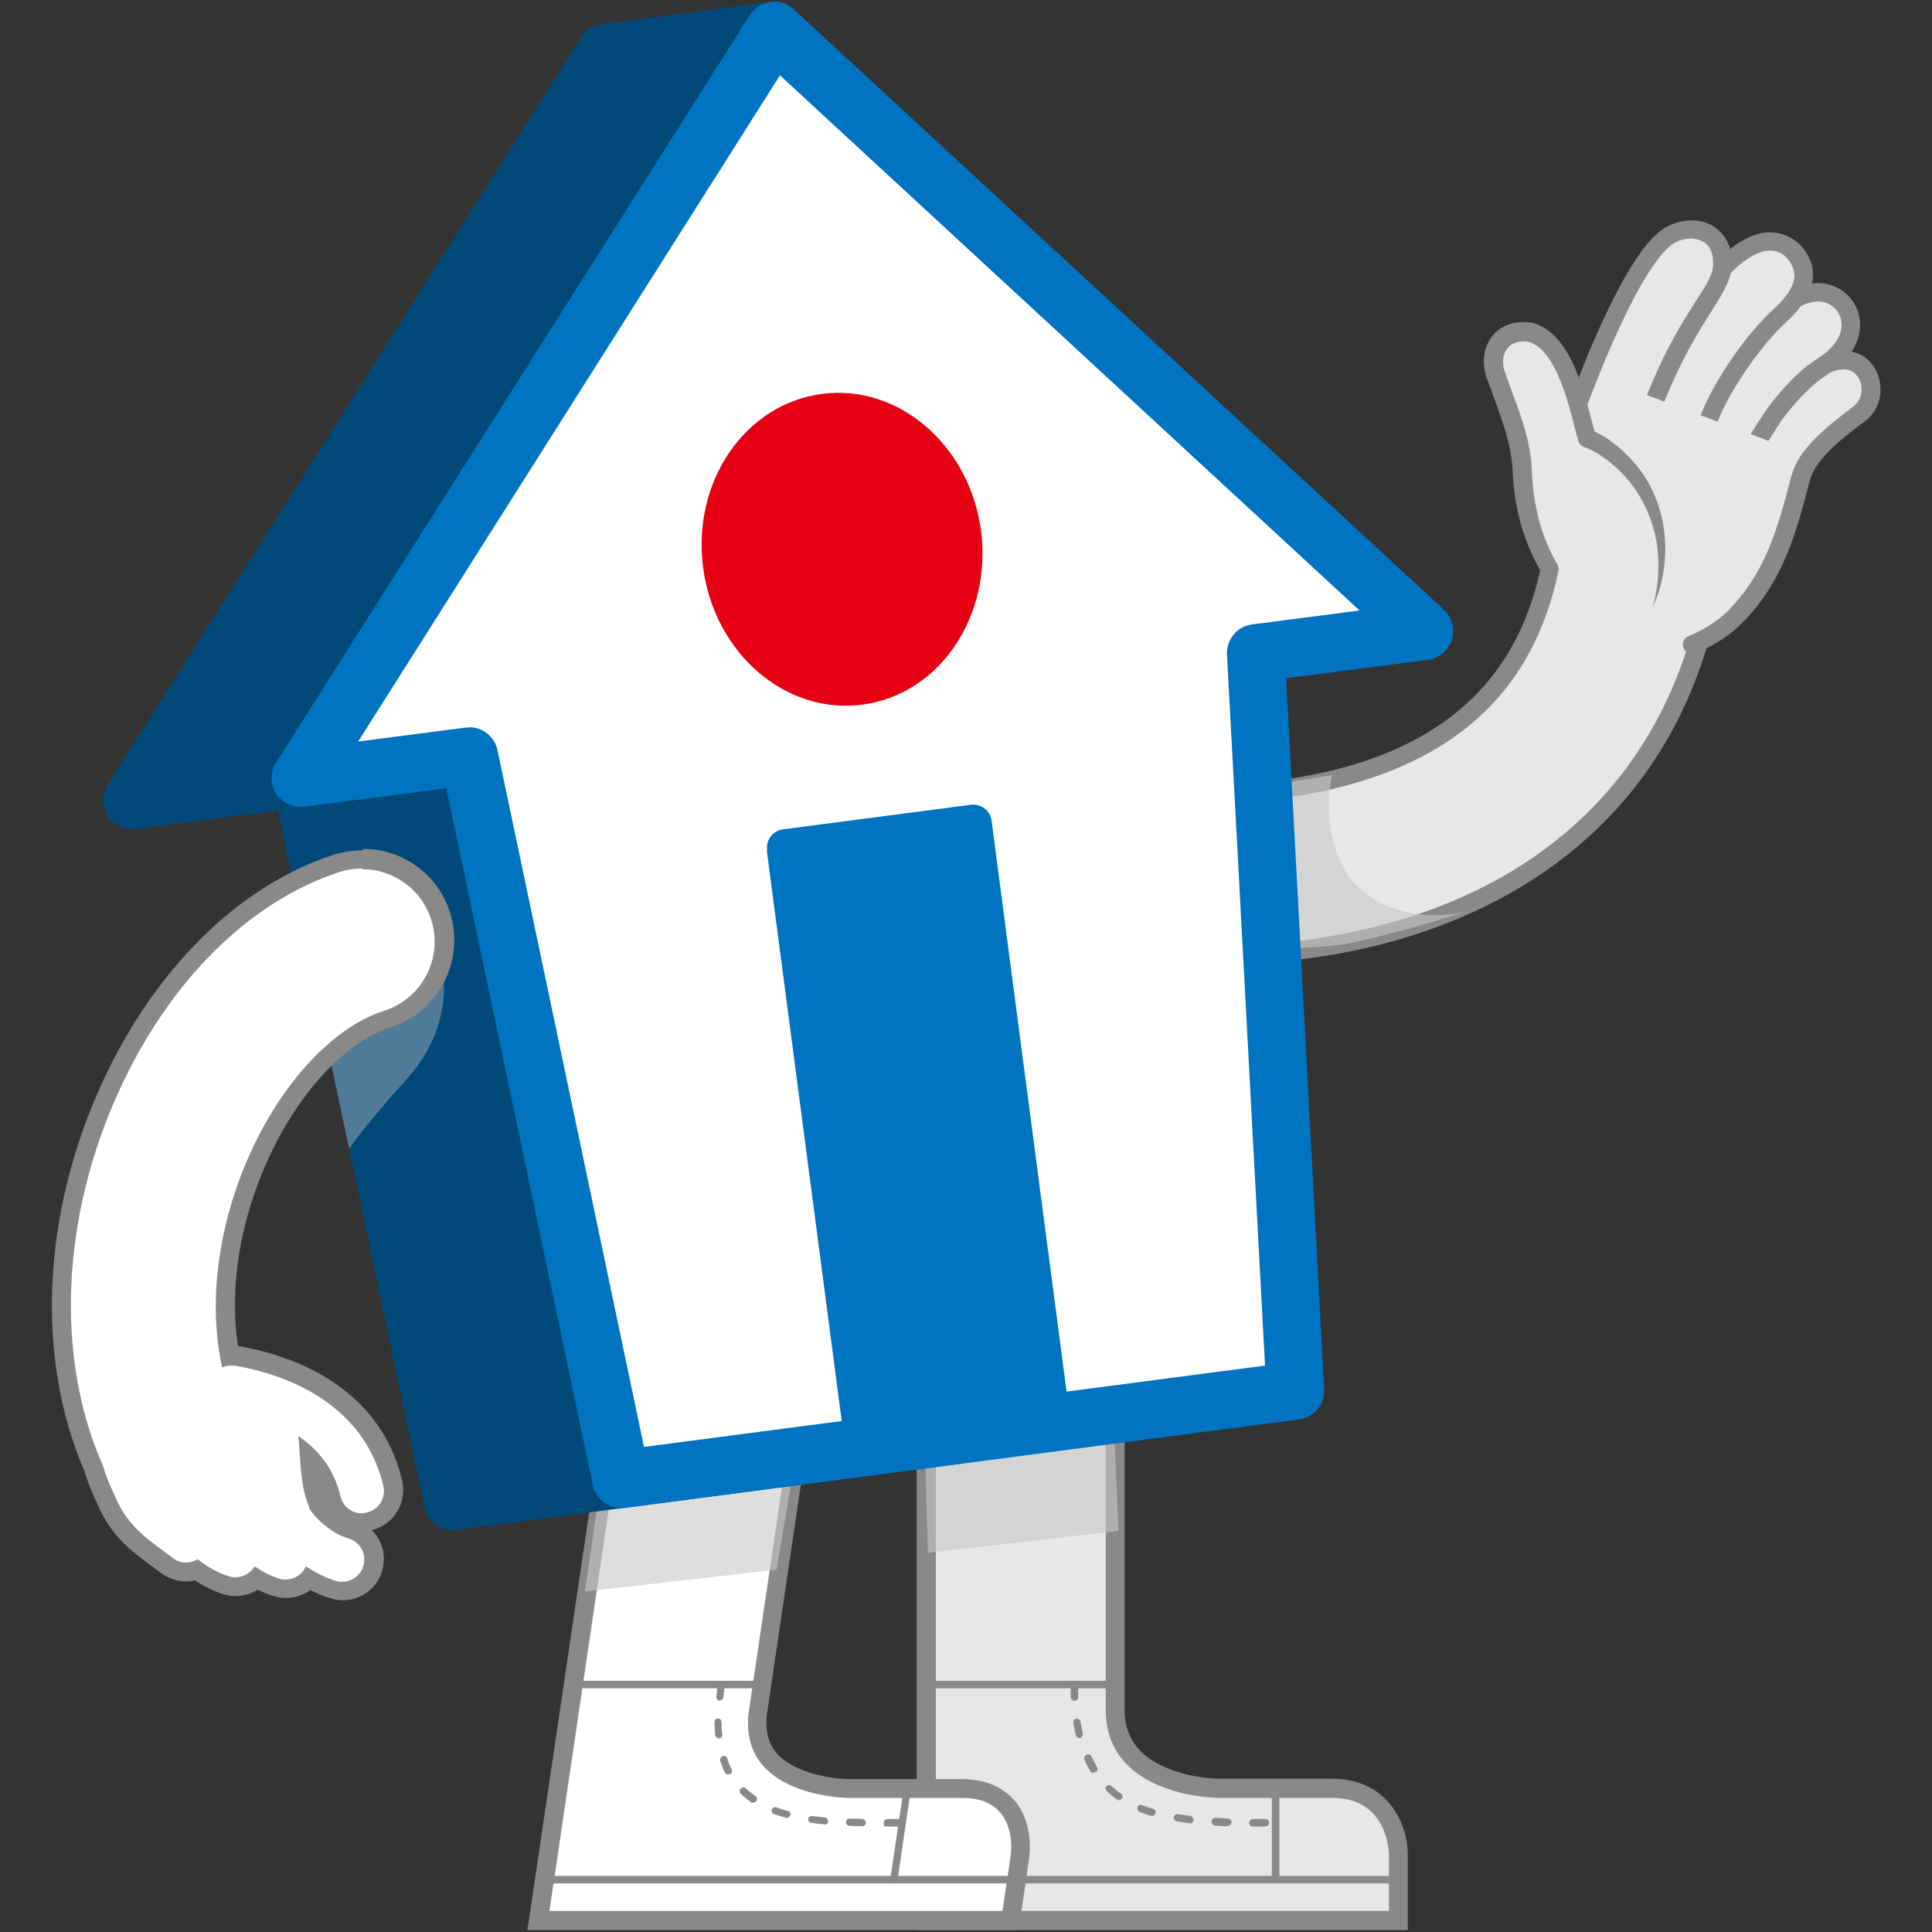 <?xml version="1.0" encoding="UTF-8"?>
<svg id="Layer_1" data-name="Layer 1" xmlns="http://www.w3.org/2000/svg" version="1.1" viewBox="0 0 513 513">
  <rect x="0" y="0" width="513" height="513" fill="#333333" stroke="none"/>
  <defs>
    <style>
      .cls-1 {
        fill: #898989;
      }

      .cls-1, .cls-2, .cls-3, .cls-4, .cls-5, .cls-6, .cls-7, .cls-8, .cls-9 {
        stroke-width: 0px;
      }

      .cls-2 {
        fill: #e50013;
      }

      .cls-2, .cls-4, .cls-7 {
        fill-rule: evenodd;
      }

      .cls-3, .cls-4 {
        fill: #004979;
      }

      .cls-10 {
        mix-blend-mode: multiply;
        opacity: .4;
      }

      .cls-10, .cls-11, .cls-12 {
        isolation: isolate;
      }

      .cls-5 {
        fill: #c8c8c8;
      }

      .cls-6 {
        fill: #0074c1;
      }

      .cls-11 {
        mix-blend-mode: darken;
        opacity: .6;
      }

      .cls-7, .cls-8 {
        fill: #fff;
      }

      .cls-9 {
        fill: #e7e7e7;
      }
    </style>
  </defs>
  <g class="cls-12">
    <g id="Layer_2" data-name="Layer 2">
      <g id="Saluta">
        <path class="cls-9" d="M245.9,510v-133.7h50.1v77.7c0,8.6,4.5,14.7,13.4,18.1,7,2.7,14.1,2.8,14.1,2.8h30.1c13.9,0,17.5,11.5,17.5,17.5v17.5h-125.4Z"/>
        <path class="cls-1" d="M293.6,378.8v75.2c0,23.4,30.1,23.4,30.1,23.4h30.1c15,0,15,15,15,15v15h-120.3v-128.7h45.1M298.6,373.8h-55.2v138.7h130.4v-20.1c0-8.1-5.3-20.1-20.1-20.1h-30.1c0,0-6.9,0-13.4-2.7-7.8-3.1-11.6-8.3-11.6-15.7v-80.2h0Z"/>
        <path class="cls-1" d="M338.7,500.1c-.5,0-1-.4-1-1v-21.7c0-.5.4-1,1-1s1,.4,1,1v21.7c0,.5-.4,1-1,1Z"/>
        <path class="cls-1" d="M293.6,448.3h-45.1c-.5,0-1-.4-1-1s.4-1,1-1h45.1c.5,0,1,.4,1,1s-.4,1-1,1Z"/>
        <path class="cls-1" d="M336,485h-.3c-1,0-2,0-3,0-.3,0-.5,0-.7-.3-.2-.2-.3-.4-.3-.7,0-.5.4-1,1-1h0c1.1,0,2.3,0,3.3,0,.5,0,1,.4,1,1s-.4.9-1,.9ZM326,484.9h0c-1.3,0-2.4,0-3.4-.2h0c-.5,0-.9-.5-.9-1h0c0-.6.5-1,1-1,1,0,2.1.1,3.3.2.3,0,.5.1.7.3.2.2.3.4.3.7,0,.5-.4.9-1,.9ZM315.9,484.1s0,0-.1,0c-1.2-.1-2.3-.3-3.3-.5h0c-.5,0-.8-.5-.8-.9,0,0,0-.1,0-.2,0-.5.6-.9,1.1-.8,1.1.2,2.2.3,3.3.5.2,0,.5.2.6.4.1.2.2.5.2.7,0,.5-.5.9-.9.9ZM306.1,482.2c0,0-.2,0-.3,0-1.1-.3-2.2-.7-3.2-1.1,0,0,0,0,0,0-.4-.1-.6-.5-.6-.9s0-.2,0-.4c.2-.5.8-.7,1.2-.5h0s0,0,0,0c1,.4,2,.7,3,1,.5.1.8.7.6,1.2-.1.4-.5.7-.9.7ZM297.1,478c-.2,0-.4,0-.5-.2-1-.7-1.9-1.4-2.7-2.2-.2-.2-.3-.4-.3-.7,0-.2,0-.5.2-.6.3-.4,1-.4,1.4,0,.8.7,1.6,1.4,2.5,2,.4.3.5.9.2,1.3-.2.2-.5.4-.8.4ZM290.3,470.8c-.3,0-.6-.2-.8-.5-.6-1-1.1-2-1.6-3.1,0-.1,0-.3,0-.4,0-.4.2-.7.6-.9.5-.2,1.1,0,1.3.5.5,1,1,1.9,1.5,2.8.1.2.2.5.1.7,0,.2-.2.5-.4.6-.2,0-.3.1-.5.1ZM286.6,461.5c-.5,0-.8-.3-.9-.7-.3-1.1-.5-2.2-.7-3.4,0,0,0,0,0-.1,0-.5.3-.9.8-1,.5,0,1,.3,1.1.8.2,1.1.4,2.2.6,3.2.1.5-.2,1-.7,1.2,0,0-.1,0-.2,0ZM285.3,451.6c-.5,0-.9-.4-1-.9,0-1.1,0-2.2,0-3.4s.4-1,1-1,1,.4,1,1c0,1.1,0,2.2,0,3.3,0,.5-.4,1-.9,1,0,0,0,0,0,0Z"/>
        <path class="cls-1" d="M368.8,500.1h-120.4c-.5,0-1-.4-1-1s.4-1,1-1h120.4c.5,0,1,.4,1,1s-.4,1-1,1Z"/>
        <path class="cls-8" d="M142.9,510l19.8-133.7h50.2l-11.6,78.1c-.8,5.3.2,9.4,3.1,12.7,6.6,7.7,20.9,7.8,21.1,7.8h30.1c5.2,0,9.2,1.6,11.9,4.7,4.5,5.3,3.5,12.9,3.4,13.2l-2.5,17.2h-125.4,0Z"/>
        <path class="cls-1" d="M210,378.8l-11.1,75.2c-3.5,23.4,26.6,23.4,26.6,23.4h30.1c15,0,12.8,15,12.8,15l-2.2,15h-120.3l7.9-53.5,11.1-75.2h45.1M215.8,373.8h-55.3l-.6,4.3-11.1,75.2-7.9,53.5-.9,5.7h130.5l.6-4.3,2.2-15c.1-.9,1.2-9.2-4-15.2-2.2-2.5-6.4-5.6-13.8-5.6h-30.1c-3.7,0-14.3-1.3-19.2-6.9-2.3-2.7-3.1-6.2-2.5-10.7l11.1-75.2.9-5.7h0Z"/>
        <path class="cls-1" d="M237.3,500.1s0,0-.1,0c-.5,0-.9-.6-.8-1.1l3.2-21.7c0-.5.6-.9,1.1-.8.5,0,.9.6.8,1.1l-3.2,21.7c0,.5-.5.8-.9.8Z"/>
        <path class="cls-1" d="M199.9,448.3h-45.1c-.5,0-1-.4-1-1s.4-1,1-1h45.1c.5,0,1,.4,1,1s-.4,1-1,1Z"/>
        <path class="cls-1" d="M239,485h0c-1.1,0-2.2,0-3.4,0s-.9-.4-.9-1,.4-1,1-1h0c1.1,0,2.2,0,3.3,0s1,.4,1,1-.4,1-1,1ZM228.9,484.9h0c-1.2,0-2.3,0-3.4-.1h0c-.5,0-.9-.5-.9-1,0,0,0,0,0,0,0-.5.5-1,1-.9,1.1,0,2.2,0,3.3.1.3,0,.5.1.7.3.2.2.3.4.3.7,0,.5-.4.9-.9.9ZM218.9,484.4h-.1c-1.1-.1-2.3-.2-3.4-.4-.5,0-.8-.5-.8-.9s0-.1,0-.1c0-.5.6-.9,1.1-.8,1.1.1,2.2.3,3.3.4.5,0,.9.5.9,1,0,.5-.4.9-.9.9ZM209,482.7c0,0-.2,0-.2,0-1.2-.3-2.2-.7-3.3-1h0c-.4-.1-.6-.5-.6-.9s0-.2,0-.3c.2-.5.8-.8,1.2-.6,1,.3,2,.7,3.1,1,.2,0,.5.2.6.4.1.2.2.5,0,.7-.1.4-.5.7-.9.7ZM199.9,478.7c-.2,0-.4,0-.5-.2-1-.7-1.9-1.4-2.7-2.2-.2-.2-.3-.4-.3-.7s.1-.5.3-.7c.4-.4,1-.4,1.4,0,.8.7,1.6,1.4,2.5,2,.2.1.4.4.4.6,0,.3,0,.5-.1.7-.2.3-.5.4-.8.4ZM193.4,471.2c-.4,0-.7-.2-.9-.5-.5-1-.9-2.1-1.3-3.2,0,0,0-.2,0-.3,0-.4.3-.8.7-.9.5-.2,1.1.1,1.2.6.3,1,.7,2,1.2,3,.1.2.1.5,0,.7,0,.2-.2.4-.5.5-.1,0-.3,0-.4,0ZM190.9,461.6c-.5,0-.9-.4-1-.9-.1-1.1-.1-2.2-.2-3.4h0c0-.5.4-1,.9-1,.5,0,1,.4,1,1h0c0,1.1,0,2.2.2,3.3,0,.5-.3,1-.9,1,0,0,0,0,0,0ZM191.1,451.6s0,0-.1,0c-.2,0-.5-.2-.6-.4-.2-.2-.2-.5-.2-.7.1-1.1.3-2.2.4-3.4,0-.5.6-.9,1.1-.8.5,0,.8.5.8.9s0,0,0,.1c-.2,1.1-.3,2.2-.4,3.3,0,.5-.5.9-1,.9Z"/>
        <path class="cls-1" d="M267.4,500.1h-120.4c-.5,0-1-.4-1-1s.4-1,1-1h120.4c.5,0,1,.4,1,1s-.4,1-1,1Z"/>
        <g class="cls-11">
          <polygon class="cls-5" points="295.9 381.3 297 406.5 246.4 412.3 245.4 378.6 295.9 381.3"/>
        </g>
        <g class="cls-11">
          <polygon class="cls-5" points="212.2 381.3 206.2 416.8 155.3 422.6 161.7 378.6 212.2 381.3"/>
        </g>
        <path class="cls-1" d="M321.1,256.2c-9.9,0-16.3-.7-16.8-.8-13.1-1.6-22.5-13.5-20.9-26.7,1.6-13.1,13.5-22.4,26.6-20.9.4,0,24.7,2.7,49.5-4.8,29.5-8.9,46-27.8,50.6-57.6,2-13.1,14.2-22.1,27.3-20.1,13.1,2,22.1,14.2,20.1,27.3-4.1,27.2-15.2,49.8-32.9,67-14,13.6-31.8,23.6-52.9,29.8-19.2,5.6-37.8,6.8-50.5,6.8Z"/>
        <path class="cls-9" d="M321.1,251.4c-9.5,0-15.7-.7-16.3-.8-10.5-1.3-18-10.8-16.7-21.3,1.3-10.5,10.8-18,21.3-16.7.6,0,25.6,2.8,51.2-4.9,31.6-9.5,49.3-29.6,54.2-61.6,1.6-10.5,11.4-17.7,21.8-16.1,10.5,1.6,17.7,11.4,16.1,21.8-4,26.2-14.6,47.8-31.5,64.3-13.4,13.1-30.5,22.7-50.9,28.6-18.7,5.4-36.8,6.6-49.1,6.6Z"/>
        <g class="cls-11">
          <path class="cls-5" d="M353.7,205.9s-3.7,15.6,4.7,27.1c6.7,9.1,22,12.7,34.7,7.8,0,0-19.2,6.4-34,9.5-9,1.9-27.9,1.7-27.9,1.7-3-14.8-5-26.3-8-41.1l30.4-5.1h0Z"/>
        </g>
        <g>
          <polygon class="cls-4" points="160.8 14 205.5 8.1 254.4 381 209.7 386.9 120.2 398.6 79.9 206.7 35.1 212.5 160.8 14"/>
          <path class="cls-3" d="M120.2,406.3c-3.6,0-6.7-2.5-7.5-6.1l-38.9-185-37.7,4.9c-2.9.4-5.9-1-7.5-3.5-1.6-2.5-1.6-5.7,0-8.2L154.3,9.9c1.2-1.9,3.2-3.2,5.5-3.5L204.6.5c2-.3,4.1.3,5.7,1.5,1.6,1.2,2.7,3.1,2.9,5.1l48.9,372.9c.5,4.2-2.4,8-6.6,8.6l-134.2,17.6c-.3,0-.7,0-1,0ZM79.9,199c3.6,0,6.7,2.5,7.5,6.1l38.9,185,119.6-15.7L198.9,16.7l-33.6,4.4L50.3,202.8l28.5-3.7c.3,0,.7,0,1,0Z"/>
        </g>
        <g>
          <polygon class="cls-7" points="205.5 8.1 378.1 167.6 333.4 173.4 343.9 369.3 164.9 392.7 124.6 200.8 79.9 206.7 205.5 8.1"/>
          <path class="cls-6" d="M164.9,400.4c-3.6,0-6.7-2.5-7.5-6.1l-38.9-185-37.7,4.9c-2.9.4-5.9-1-7.5-3.5-1.6-2.5-1.6-5.7,0-8.2L199.1,4c1.2-1.9,3.2-3.2,5.5-3.5,2.3-.3,4.5.4,6.2,2l172.6,159.4c2.2,2,3,5.1,2.1,8-.9,2.8-3.4,4.9-6.3,5.3l-37.7,4.9,10.1,188.8c.2,4-2.7,7.5-6.7,8l-179,23.5c-.3,0-.7,0-1,0ZM124.6,193.1c3.6,0,6.7,2.5,7.5,6.1l38.9,185,164.9-21.6-10.1-188.8c-.2-4,2.7-7.5,6.7-8l28.5-3.7L207.1,20l-112,176.9,28.5-3.7c.3,0,.7,0,1,0Z"/>
        </g>
        <path class="cls-6" d="M203.7,225.8c-.4-2.8,1.6-5.3,4.3-5.6l49.7-6.5c2.8-.4,5.3,1.6,5.6,4.3l20.9,159.1-59.7,7.8-20.9-159.1h0Z"/>
        <path class="cls-2" d="M186.7,150.7c3,22.8,21.9,39.1,42.3,36.4,20.4-2.7,34.4-23.3,31.5-46.1-3-22.8-21.9-39.1-42.3-36.4s-34.5,23.3-31.5,46.1Z"/>
        <g class="cls-10">
          <path class="cls-5" d="M117.8,260.6s1.7,13.2-9.6,25.7c-11.3,12.5-15.5,18.7-15.5,18.7l-5.5-26s30.5-18.4,30.5-18.4Z"/>
        </g>
        <path class="cls-8" d="M90.8,422.7c-.7,0-1.3-.1-1.9-.3-2.1-.6-4.4-1.6-6.7-3-1.6,1.6-3.7,2.6-6.1,2.6h-.4c-.6,0-1.3-.1-1.9-.3-1.8-.5-3.7-1.3-5.5-2.4-1.5,1.4-3.5,2.1-5.6,2.1h-.4c-.7,0-1.3-.1-1.9-.3-2.7-.8-5.5-2.2-8.2-4.1-.9.3-1.9.5-2.8.5h-.3c-1.7,0-3.3-.7-4.7-1.7-.8-.6-1.6-1.2-2.4-1.8-5.2-3.8-10.6-7.8-13.8-15.6-1.3-2.6-2.5-5.7-3.4-8.5h0c0-.2-.2-.3-.3-.5-12.5-29.1-10.8-66.6,4.6-100.4,13.7-30.1,35.7-51.9,60.3-59.8,2.1-.7,4.4-1,6.6-1,9.5,0,17.8,6.1,20.7,15.1,1.8,5.5,1.3,11.4-1.4,16.6s-7.2,9-12.7,10.7c-12.6,4-25.6,18-34,36.4-8,17.6-10.8,36.7-7.8,53h.4c.5,0,1,0,1.5.1,22.6,4,37.3,16.1,41.5,33.9.5,2.2.1,4.4-1,6.3-1.2,1.9-3,3.2-5.2,3.7-.6.1-1.3.2-1.9.2h-.4c-3.7-.2-6.9-2.8-7.8-6.4-1-4.1-2.9-7.7-5.7-10.7.3,4,.6,8,2,11.4l.5,1.3c2.1,2.8,5.8,5.5,8.5,6.3,4.4,1.3,7,5.9,5.8,10.3-1,3.6-4.3,6.1-8,6.1h-.4,0Z"/>
        <path class="cls-1" d="M96.2,230.8c8.1,0,15.7,5.2,18.3,13.4,3.2,10.1-2.3,20.9-12.5,24.2-13.3,4.2-26.9,18.7-35.5,37.7-8.7,19.1-11.3,40-7.5,57,.7-.3,1.5-.5,2.3-.5s.7,0,1,0c21.5,3.8,35.6,15.2,39.5,32,.7,3.1-1.2,6.3-4.4,7-.5.1-.9.2-1.3.2h-.3c-2.6-.1-4.8-1.9-5.4-4.5-1.7-7.3-5.9-12.4-11.2-16,.2,1.7.3,3.4.4,4.9.3,4.5.6,9.2,2.2,13.2l.6,1.6c2.3,3.3,6.7,6.6,10.1,7.5,3.1.9,4.9,4.1,4,7.2-.7,2.6-3.1,4.3-5.6,4.3h-.2c-.5,0-.9,0-1.4-.2-2.5-.7-5.3-2.1-8.1-3.9-.9,2.2-3.1,3.5-5.3,3.5h-.2c-.5,0-.9,0-1.4-.2-2.2-.6-4.5-1.8-6.7-3.3-1,1.8-3,2.9-5,2.9h-.2c-.5,0-.9,0-1.4-.2-2.8-.8-5.8-2.4-8.5-4.6-.9.6-2,.9-3.1.9h-.2c-1.1,0-2.3-.4-3.3-1.2-.8-.6-1.6-1.2-2.4-1.8-5.2-3.8-10-7.4-13-14.7-1.3-2.6-2.5-5.7-3.3-8.4,0-.2-.2-.4-.3-.6-12.2-28.4-10.5-65.2,4.6-98.3,13.4-29.5,34.9-50.7,58.8-58.4,1.9-.6,3.9-.9,5.8-.9M96.2,225.8c-2.5,0-5,.4-7.4,1.1-25.3,8.1-47.9,30.4-61.9,61.1-15.7,34.4-17.4,72.7-4.6,102.3h0s0,0,0,0c0,.2.2.3.2.5.8,2.8,2.1,6,3.4,8.6,3.5,8.5,9.4,12.8,14.6,16.6.8.6,1.5,1.1,2.3,1.7,1.8,1.3,3.9,2.1,6.1,2.2h.4c.8,0,1.6,0,2.4-.3,2.6,1.7,5.3,3,7.9,3.8.8.2,1.7.4,2.5.4.2,0,.3,0,.5,0,2.1,0,4.1-.6,5.8-1.7,1.6.8,3.1,1.4,4.6,1.8.8.2,1.7.4,2.5.4.2,0,.3,0,.5,0,2.3,0,4.6-.8,6.4-2.1,1.9,1,3.9,1.8,5.7,2.3.8.2,1.7.4,2.5.4.2,0,.3,0,.5,0,4.8,0,9.1-3.2,10.4-7.9,1.1-3.9,0-8-2.8-10.7,5.8-1.4,9.4-7.2,8.1-13.1-4.4-18.9-19.9-31.6-43.5-35.8,0,0,0,0-.1,0-2.4-15.4.5-33.2,8-49.6,8.1-17.8,20.6-31.2,32.5-35,6.2-2,11.2-6.2,14.2-12s3.5-12.3,1.6-18.5c-3.2-10.1-12.5-16.9-23.1-16.9h0Z"/>
        <path class="cls-9" d="M441.2,103.4c9.4-26.4,13.5-37.3,7.6-38.4s-10.1,3.3-11.2,13.3c-1.2,10-16.1,25-16.1,25-6.6,9.2-7.2,21.4-3.8,32.2,11.5,36.5,34.9,36.1,35.3,35.9,18.9-12.7,22.9-34.8,22.8-36.2,0,0,4.3-19.3-5-25.6-9.3-6.3-34.1-12.3-34.1-12.3"/>
        <g>
          <path class="cls-9" d="M470.5,108.4c11.6-13.3,19-14.2,22.6-11.9,4,2.5,5.4,9.6.2,13.4-6,4.5-13.6,10.4-15.2,16.5-3.7,14.2-6.9,26.8-17.9,37.6-4.7,4.6-11,7-11,7"/>
          <path class="cls-1" d="M449.3,173.6c-1,0-1.9-.6-2.3-1.6-.5-1.3.2-2.7,1.4-3.1,0,0,5.9-2.3,10.1-6.4,10.3-10.2,13.5-22.1,17.1-35.9l.2-.6c1.7-6.5,8.8-12.4,16.1-17.9,2.2-1.6,2.4-3.7,2.4-4.9,0-1.9-1-3.7-2.4-4.5-3-1.9-9.7.2-19.5,11.4-.9,1-2.4,1.1-3.4.2-1-.9-1.1-2.4-.2-3.4,13.9-16,22.1-14.6,25.8-12.4,2.8,1.7,4.6,4.9,4.7,8.5.2,3.6-1.4,6.9-4.3,9-4.2,3.1-12.8,9.5-14.3,15.2l-.2.6c-3.6,13.9-7.1,27-18.4,38.1-5,4.9-11.5,7.4-11.8,7.5-.3.1-.6.2-.9.2Z"/>
        </g>
        <g>
          <path class="cls-9" d="M453.7,105.1s2.6-4.9,4.2-9.1c4.5-12,14.4-14.7,19.5-17.1,10.1-4.8,17.5,5,12.3,12.9-2.1,3.1-4.1,4.4-7,6.4-5.1,3.5-10.4,10.2-11.9,12.5-1.1,1.7-4.4,7-4.4,7"/>
          <path class="cls-1" d="M466.3,120.1c-.4,0-.9-.1-1.3-.4-1.1-.7-1.5-2.2-.8-3.4.1-.2,3.3-5.3,4.5-7,1.8-2.7,7.3-9.6,12.6-13.2l.3-.2c2.7-1.8,4.4-2.9,6.1-5.5,1.8-2.7,1.7-6-.2-8.2-2.1-2.4-5.4-2.8-9-1.1-.7.3-1.5.7-2.4,1.1-5.2,2.3-12.4,5.3-15.9,14.7-1.6,4.2-4.2,9.2-4.3,9.4-.6,1.2-2.1,1.6-3.3,1-1.2-.6-1.6-2.1-1-3.3,0,0,2.6-4.8,4.1-8.8,4.3-11.3,12.9-15,18.5-17.5.8-.3,1.5-.7,2.2-1,6.7-3.2,12-.9,14.8,2.3,3.4,3.9,3.6,9.6.6,14.1-2.2,3.4-4.5,4.9-7.4,6.9l-.3.2c-4.7,3.2-9.7,9.5-11.3,11.8-1.1,1.7-4.4,6.9-4.4,6.9-.5.7-1.3,1.1-2.1,1.1Z"/>
        </g>
        <g>
          <path class="cls-9" d="M438.8,101.3s7-19.6,20.2-31.5c2.7-2.4,5.5-4.4,8.5-5.2,3.6-1,7.2.2,9.3,2.9,4.2,5.4,1.9,11-4.5,16.8-6.3,5.7-15.2,18.3-18.6,27.3"/>
          <path class="cls-1" d="M453.7,114c-.3,0-.6,0-.9-.2-1.3-.5-1.9-1.9-1.4-3.1,3.7-9.9,12.9-22.6,19.2-28.3,7.7-6.9,6.3-10.8,4.2-13.5-1.5-2-4.1-2.8-6.7-2.1-2.3.6-4.7,2.1-7.5,4.7-12.5,11.3-19.4,30.3-19.5,30.5-.5,1.3-1.8,1.9-3.1,1.5-1.3-.5-1.9-1.9-1.5-3.1.3-.8,7.4-20.3,20.8-32.5,3.4-3.1,6.5-4.9,9.5-5.8,4.5-1.2,9.1.3,11.9,3.7,4.8,6.1,3.2,12.9-4.8,20.1-5.7,5.2-14.5,17.3-17.9,26.3-.4,1-1.3,1.6-2.3,1.6Z"/>
        </g>
        <g>
          <path class="cls-9" d="M419.2,107s9.1-25.1,17.7-37.5c3-4.4,5.9-7.9,11-8.5,4.3-.5,9.3,1.6,9.5,8.7.2,7.2-8.3,12.5-17.7,35.9"/>
          <path class="cls-1" d="M419.2,109.4c-.3,0-.6,0-.8-.1-1.3-.5-1.9-1.9-1.5-3.1.4-1,9.3-25.6,18-38.1,3.2-4.6,6.6-8.8,12.8-9.5,3.3-.4,6.4.5,8.6,2.5,1.6,1.4,3.5,4,3.6,8.6,0,4.2-2.1,7.6-5.3,12.7-3.3,5.2-7.8,12.2-12.6,24.1-.5,1.2-1.9,1.9-3.2,1.4-1.2-.5-1.9-1.9-1.4-3.2,4.9-12.3,9.6-19.6,13-24.9,2.9-4.5,4.6-7.2,4.5-10,0-2.3-.7-4-1.9-5.1-1.2-1-3-1.5-4.9-1.3-3.8.4-6.1,2.8-9.3,7.4-8.3,12-17.3,36.7-17.4,37-.4,1-1.3,1.6-2.3,1.6Z"/>
        </g>
        <path class="cls-9" d="M411.5,151s-6.8-10.3-7.3-25.4c-.1-3.5-.7-7.1-1.6-10.5-1.6-5.6-3.7-10.5-5.5-16-1.1-3.2-.6-6.7,2-9.2,1.9-1.8,6.1-2.3,8.5-1.3,7.8,3.4,11.2,18.3,12.4,22.8.4,1.7.9,3.3,1.3,5,2.5.9,6.4,3.1,11,8,10.2,11,10.3,27.1,6.5,36.6"/>
        <path class="cls-1" d="M409.5,152.3c-4.8-7.9-7.3-17-7.8-26.2-.2-8.7-3.6-16.4-6.5-24.6-3.9-9,2.1-17.7,12.1-15.7,10.8,3.5,13.7,20.4,16.4,29.9l-1.5-1.6c4.7,1.8,8.3,5,11.4,8.4,6.3,6.9,9.1,16.5,8.5,25.6-.3,4.5-1.3,9-3.2,12.9,1.2-4.2,1.6-8.6,1.4-12.9-.5-10.6-5.8-20.6-14.5-26.6-1.6-1.2-3.4-2.2-5.2-2.8-.8-.3-1.3-.9-1.5-1.6,0,0-1.7-6.3-1.7-6.4-1.8-6.7-6.5-23.8-15.9-19.3-2,1.2-2.7,3.6-2.3,5.8,0,.7.6,2,.8,2.7,1.4,4.1,3.1,8.2,4.4,12.5,1.4,4.3,2.3,9,2.4,13.5.2,4.2.8,8.3,1.9,12.4,1.1,4,2.7,8,4.8,11.5,1.6,2.7-2.3,5.2-4.1,2.5h0Z"/>
        <polygon class="cls-9" points="472.6 118.2 429.6 102 429.6 110.1 469.8 126.3 472.6 118.2"/>
      </g>
    </g>
  </g>
</svg>